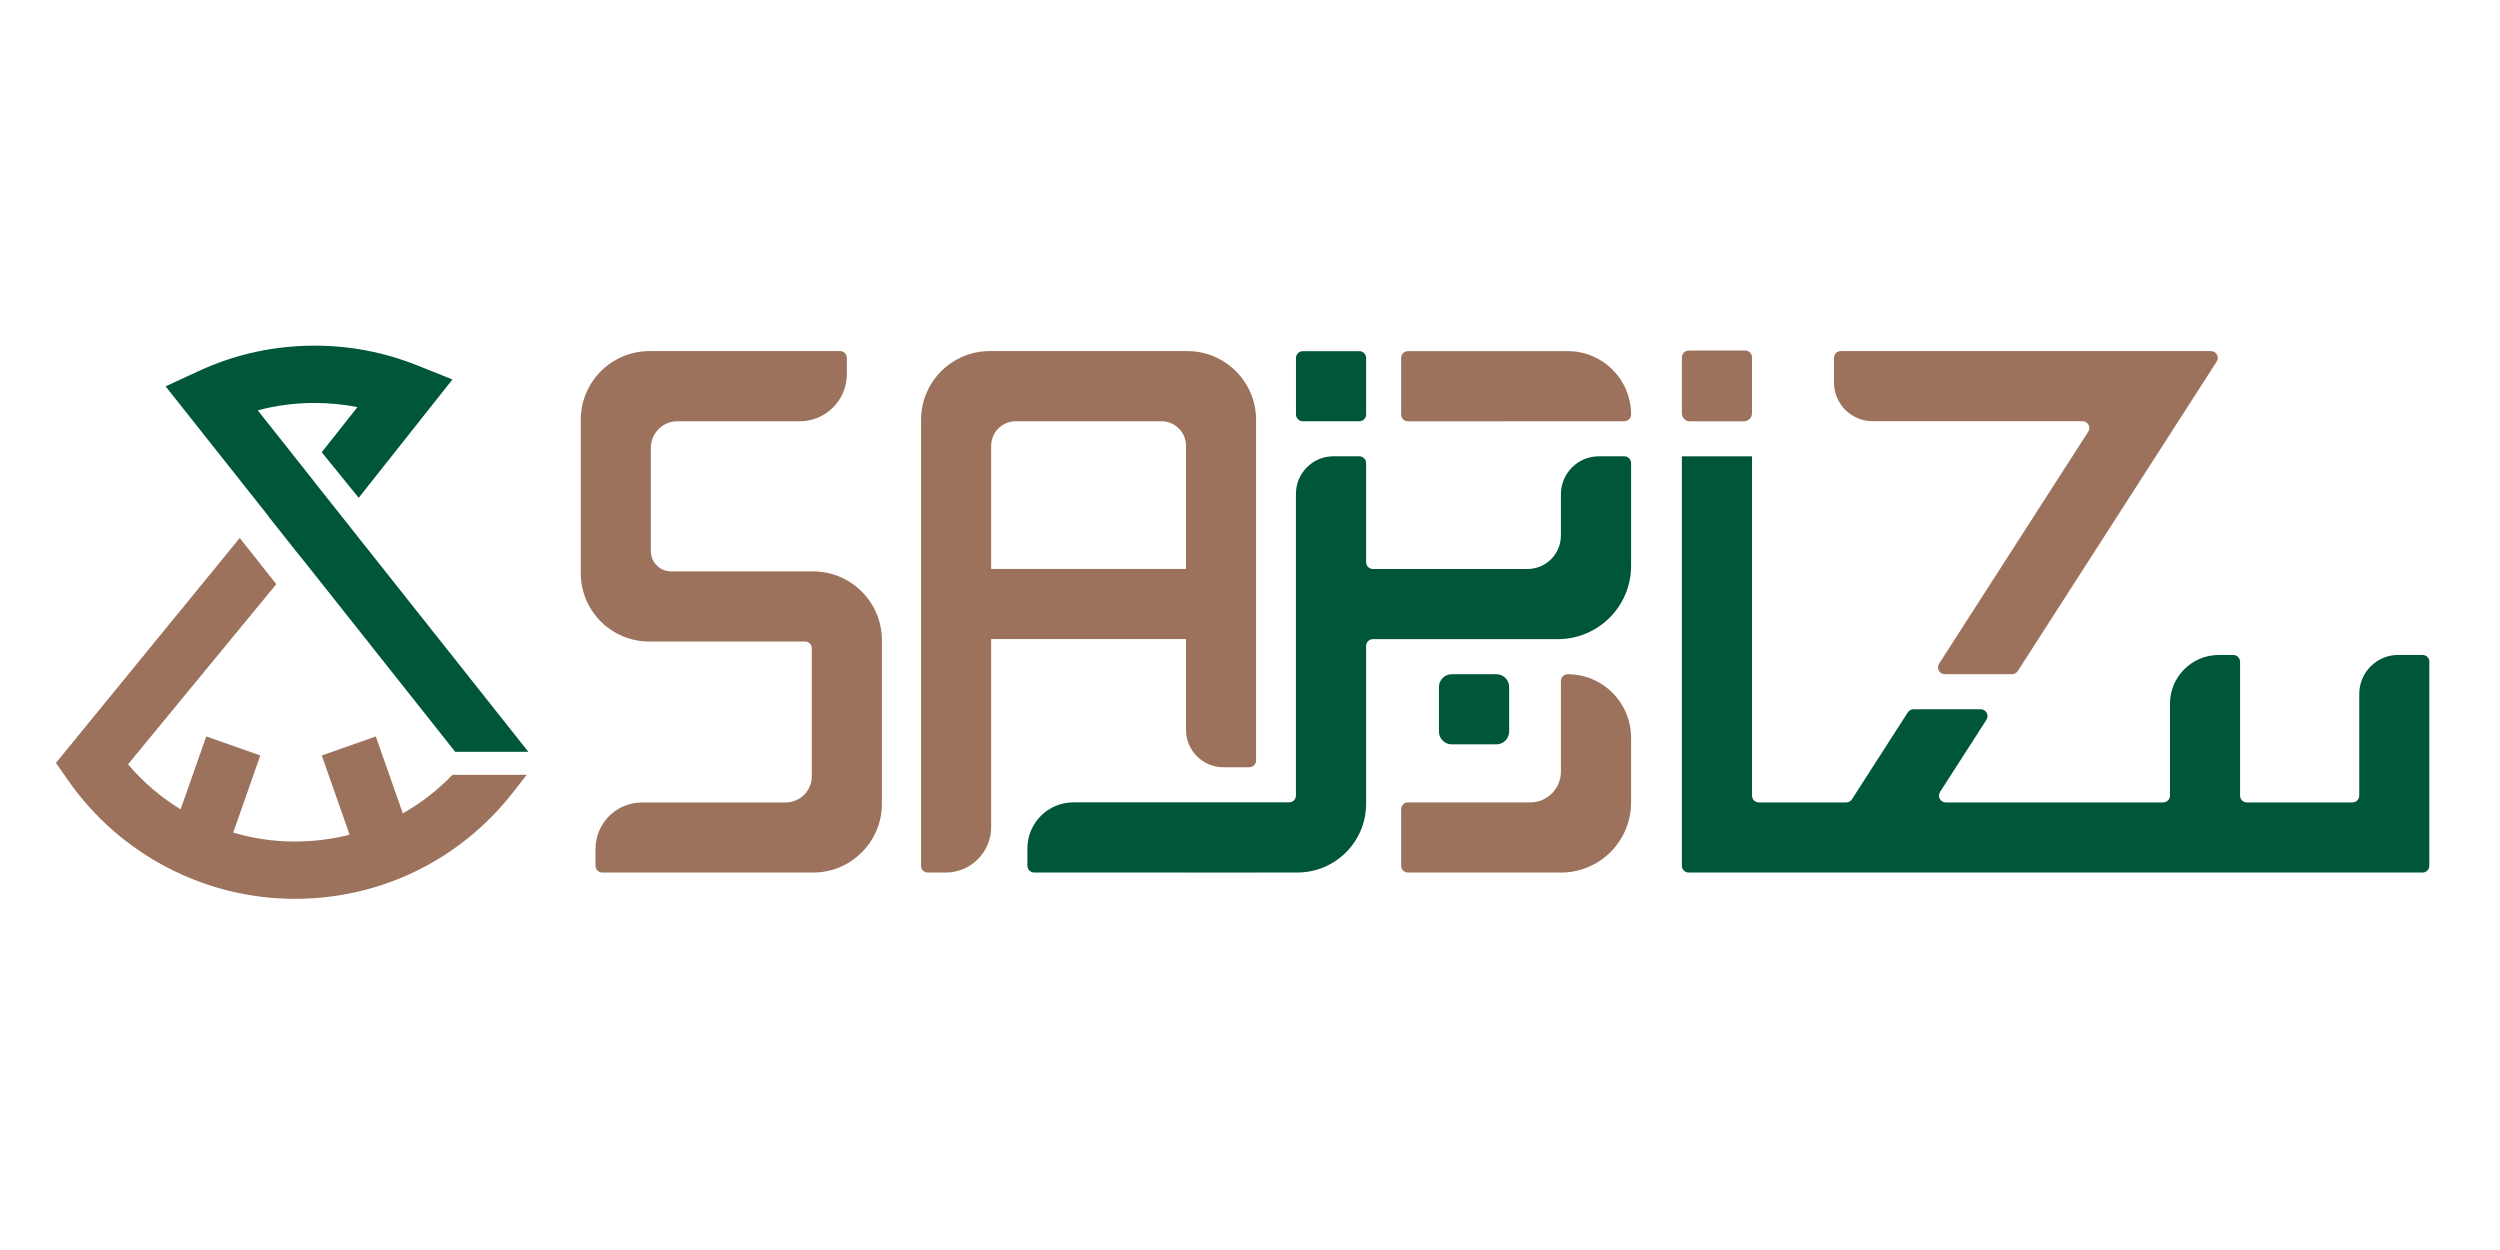 <svg version="1.0" preserveAspectRatio="xMidYMid meet" height="150" viewBox="0 0 224.88 112.5" zoomAndPan="magnify" width="300" xmlns:xlink="http://www.w3.org/1999/xlink" xmlns="http://www.w3.org/2000/svg"><defs><clipPath id="58d39c82bd"><path clip-rule="nonzero" d="M 14.719 31 L 47.633 31 L 47.633 67.836 L 14.719 67.836 Z M 14.719 31"></path></clipPath><clipPath id="96eb7f246d"><path clip-rule="nonzero" d="M 47.488 67.66 L 40.906 67.66 L 27.422 50.648 L 26.668 49.719 L 24.148 46.535 L 24.156 46.523 L 14.844 34.77 L 17.82 33.395 C 21.113 31.875 24.621 31.109 28.25 31.109 C 31.43 31.109 34.523 31.699 37.449 32.871 L 40.66 34.152 L 32.223 44.801 L 28.895 40.703 L 32.109 36.641 C 30.848 36.391 29.555 36.266 28.25 36.266 C 26.508 36.266 24.793 36.488 23.137 36.93 L 28.172 43.285 L 28.164 43.285 Z M 47.488 67.66"></path></clipPath><clipPath id="a07748def3"><path clip-rule="nonzero" d="M 4.828 48.41 L 47.453 48.41 L 47.453 80.965 L 4.828 80.965 Z M 4.828 48.41"></path></clipPath><clipPath id="83cdcd4970"><path clip-rule="nonzero" d="M 47.348 69.734 L 46.113 71.312 C 41.355 77.402 34.203 80.895 26.488 80.895 C 18.363 80.895 10.73 76.91 6.074 70.238 L 4.973 68.664 L 21.516 48.418 L 24.801 52.566 L 24.812 52.566 L 11.461 68.789 C 12.82 70.387 14.406 71.746 16.195 72.84 L 18.504 66.281 L 23.367 67.992 L 20.93 74.934 C 22.73 75.469 24.594 75.738 26.488 75.738 C 28.168 75.738 29.816 75.527 31.406 75.125 L 28.898 67.992 L 33.762 66.281 L 36.195 73.203 C 37.844 72.27 39.336 71.109 40.66 69.734 Z M 47.348 69.734"></path></clipPath><clipPath id="69102f4246"><path clip-rule="nonzero" d="M 52.207 31.598 L 79.488 31.598 L 79.488 78.535 L 52.207 78.535 Z M 52.207 31.598"></path></clipPath><clipPath id="1ba1ed6756"><path clip-rule="nonzero" d="M 73.117 78.531 L 54.148 78.531 C 53.809 78.531 53.535 78.258 53.535 77.918 L 53.535 76.406 C 53.535 74.094 55.406 72.223 57.719 72.223 L 70.648 72.223 C 71.945 72.223 73 71.172 73 69.867 L 73 58.348 C 73 58.012 72.727 57.738 72.395 57.738 L 58.371 57.738 C 54.965 57.738 52.207 54.98 52.207 51.57 L 52.207 37.789 C 52.207 34.367 54.977 31.598 58.398 31.598 L 75.543 31.598 C 75.883 31.598 76.156 31.871 76.156 32.211 L 76.156 33.676 C 76.156 36.016 74.258 37.914 71.922 37.914 L 60.91 37.914 C 59.59 37.914 58.516 38.984 58.516 40.305 L 58.516 49.598 C 58.516 50.609 59.332 51.426 60.344 51.426 L 73.117 51.426 C 76.535 51.426 79.312 54.199 79.312 57.621 L 79.312 72.336 C 79.312 75.758 76.543 78.531 73.117 78.531"></path></clipPath><clipPath id="0426899a1e"><path clip-rule="nonzero" d="M 82.695 31.598 L 113 31.598 L 113 78.535 L 82.695 78.535 Z M 82.695 31.598"></path></clipPath><clipPath id="ca882a50b2"><path clip-rule="nonzero" d="M 106.68 51.207 L 89.145 51.207 L 89.145 40.117 C 89.145 38.902 90.133 37.914 91.355 37.914 L 104.469 37.914 C 105.691 37.914 106.68 38.902 106.68 40.117 Z M 106.797 31.598 L 89.023 31.598 C 85.602 31.598 82.836 34.367 82.836 37.789 L 82.836 77.918 C 82.836 78.258 83.109 78.531 83.445 78.531 L 85.047 78.531 C 87.309 78.531 89.145 76.695 89.145 74.434 L 89.145 57.516 L 106.68 57.516 L 106.68 65.691 C 106.68 67.547 108.184 69.051 110.043 69.051 L 112.375 69.051 C 112.715 69.051 112.988 68.777 112.988 68.441 L 112.988 37.793 C 112.988 34.375 110.219 31.598 106.797 31.598"></path></clipPath><clipPath id="23de6ea2e5"><path clip-rule="nonzero" d="M 106.68 78.527 L 112.988 78.527 L 112.988 78.535 L 106.68 78.535 Z M 106.68 78.527"></path></clipPath><clipPath id="de9e769f1c"><path clip-rule="nonzero" d="M 126.023 31.598 L 146.887 31.598 L 146.887 38 L 126.023 38 Z M 126.023 31.598"></path></clipPath><clipPath id="63bc3fc101"><path clip-rule="nonzero" d="M 146.738 37.301 C 146.738 37.641 146.465 37.914 146.125 37.914 L 135.316 37.914 L 135.316 37.918 L 126.656 37.918 C 126.316 37.918 126.043 37.645 126.043 37.305 L 126.043 32.215 C 126.043 31.875 126.316 31.602 126.656 31.602 L 141.039 31.602 C 144.188 31.602 146.738 34.152 146.738 37.301"></path></clipPath><clipPath id="9549b1cd24"><path clip-rule="nonzero" d="M 126.023 60.484 L 146.887 60.484 L 146.887 78.535 L 126.023 78.535 Z M 126.023 60.484"></path></clipPath><clipPath id="096dfc8285"><path clip-rule="nonzero" d="M 146.738 66.379 L 146.738 72.223 C 146.738 75.707 143.914 78.531 140.426 78.531 L 140.426 78.527 L 126.656 78.527 C 126.316 78.527 126.043 78.254 126.043 77.914 L 126.043 72.832 C 126.043 72.492 126.316 72.215 126.656 72.215 L 137.66 72.215 C 139.188 72.215 140.422 70.98 140.422 69.453 L 140.422 61.293 C 140.422 60.953 140.695 60.68 141.035 60.68 C 144.184 60.68 146.734 63.23 146.734 66.383"></path></clipPath><clipPath id="9dba8eb693"><path clip-rule="nonzero" d="M 92.324 41.023 L 146.887 41.023 L 146.887 78.535 L 92.324 78.535 Z M 92.324 41.023"></path></clipPath><clipPath id="d4f167ad99"><path clip-rule="nonzero" d="M 146.738 41.68 L 146.738 50.93 C 146.738 54.574 143.785 57.523 140.145 57.523 L 123.504 57.523 C 123.164 57.523 122.891 57.797 122.891 58.137 L 122.891 72.336 C 122.891 75.758 120.117 78.527 116.699 78.527 L 93.02 78.527 C 92.68 78.527 92.406 78.254 92.406 77.914 L 92.406 76.355 C 92.406 74.07 94.262 72.211 96.551 72.211 L 115.965 72.211 C 116.301 72.211 116.574 71.938 116.574 71.602 L 116.574 44.445 C 116.574 42.582 118.082 41.066 119.949 41.066 L 122.277 41.066 C 122.617 41.066 122.891 41.34 122.891 41.68 L 122.891 50.598 C 122.891 50.938 123.164 51.211 123.504 51.211 L 137.402 51.211 C 139.074 51.211 140.422 49.859 140.422 48.191 L 140.422 44.488 C 140.422 42.598 141.953 41.066 143.844 41.066 L 146.125 41.066 C 146.465 41.066 146.738 41.34 146.738 41.68"></path></clipPath><clipPath id="602bbfbc49"><path clip-rule="nonzero" d="M 116.398 31.598 L 123 31.598 L 123 38 L 116.398 38 Z M 116.398 31.598"></path></clipPath><clipPath id="69972331d5"><path clip-rule="nonzero" d="M 117.191 31.605 L 122.277 31.605 C 122.617 31.605 122.891 31.879 122.891 32.219 L 122.891 37.301 C 122.891 37.641 122.617 37.914 122.277 37.914 L 117.191 37.914 C 116.852 37.914 116.578 37.641 116.578 37.301 L 116.578 32.219 C 116.578 31.879 116.852 31.605 117.191 31.605"></path></clipPath><clipPath id="4c84b8177c"><path clip-rule="nonzero" d="M 129.434 60.484 L 135.855 60.484 L 135.855 67 L 129.434 67 Z M 129.434 60.484"></path></clipPath><clipPath id="790639d309"><path clip-rule="nonzero" d="M 130.594 60.68 L 134.613 60.68 C 135.25 60.68 135.762 61.191 135.762 61.828 L 135.762 65.844 C 135.762 66.477 135.25 66.992 134.613 66.992 L 130.594 66.992 C 129.965 66.992 129.445 66.48 129.445 65.844 L 129.445 61.828 C 129.445 61.195 129.961 60.68 130.594 60.68"></path></clipPath><clipPath id="2d03302a0f"><path clip-rule="nonzero" d="M 151.109 31.352 L 157.734 31.352 L 157.734 37.977 L 151.109 37.977 Z M 151.109 31.352"></path></clipPath><clipPath id="4f22f10190"><path clip-rule="nonzero" d="M 156.898 37.918 L 152.027 37.918 C 151.629 37.918 151.309 37.598 151.309 37.195 L 151.309 32.164 C 151.309 31.824 151.582 31.551 151.922 31.551 L 157.008 31.551 C 157.348 31.551 157.621 31.824 157.621 32.164 L 157.621 37.195 C 157.621 37.594 157.301 37.918 156.898 37.918"></path></clipPath><clipPath id="6796c986db"><path clip-rule="nonzero" d="M 165 31.551 L 199.691 31.551 L 199.691 60.863 L 165 60.863 Z M 165 31.551"></path></clipPath><clipPath id="e7bc565180"><path clip-rule="nonzero" d="M 199.441 32.543 L 181.539 60.395 C 181.422 60.57 181.23 60.68 181.02 60.68 L 174.977 60.68 C 174.488 60.68 174.199 60.141 174.457 59.734 L 187.879 38.855 C 188.145 38.445 187.848 37.91 187.363 37.91 L 168.484 37.91 C 166.559 37.91 165 36.352 165 34.43 L 165 32.211 C 165 31.871 165.273 31.598 165.613 31.598 L 198.926 31.598 C 199.41 31.598 199.703 32.137 199.441 32.543"></path></clipPath><clipPath id="8ced213289"><path clip-rule="nonzero" d="M 151.109 41 L 218.762 41 L 218.762 78.73 L 151.109 78.73 Z M 151.109 41"></path></clipPath><clipPath id="41fa323b8d"><path clip-rule="nonzero" d="M 218.578 59.559 L 218.578 77.918 C 218.578 78.258 218.305 78.531 217.965 78.531 L 151.922 78.531 C 151.582 78.531 151.309 78.258 151.309 77.918 L 151.309 41.07 L 157.621 41.07 L 157.621 71.605 C 157.621 71.945 157.895 72.219 158.234 72.219 L 166.094 72.219 C 166.305 72.219 166.5 72.113 166.613 71.938 L 171.641 64.117 C 171.75 63.945 171.941 63.832 172.156 63.832 L 178.203 63.832 C 178.688 63.832 178.98 64.371 178.719 64.781 L 174.547 71.27 C 174.281 71.68 174.578 72.219 175.062 72.219 L 194.621 72.219 C 194.961 72.219 195.238 71.945 195.238 71.605 L 195.238 63.34 C 195.238 60.91 197.203 58.949 199.629 58.949 L 200.934 58.949 C 201.273 58.949 201.547 59.223 201.547 59.562 L 201.547 71.605 C 201.547 71.945 201.82 72.219 202.16 72.219 L 211.656 72.219 C 211.996 72.219 212.273 71.945 212.273 71.605 L 212.273 62.453 C 212.273 60.516 213.844 58.945 215.781 58.945 L 217.973 58.945 C 218.312 58.945 218.586 59.219 218.586 59.559"></path></clipPath></defs><g clip-path="url(#58d39c82bd)"><g clip-path="url(#96eb7f246d)"><path fill-rule="nonzero" fill-opacity="1" d="M 3.207 29.344 L 49.254 29.344 L 49.254 82.582 L 3.207 82.582 Z M 3.207 29.344" fill="#00563b"></path></g></g><g clip-path="url(#a07748def3)"><g clip-path="url(#83cdcd4970)"><path fill-rule="nonzero" fill-opacity="1" d="M 3.207 29.344 L 49.254 29.344 L 49.254 82.582 L 3.207 82.582 Z M 3.207 29.344" fill="#9c725c"></path></g></g><g clip-path="url(#69102f4246)"><g clip-path="url(#1ba1ed6756)"><path fill-rule="nonzero" fill-opacity="1" d="M 50 29.391 L 148.895 29.391 L 148.895 80.742 L 50 80.742 Z M 50 29.391" fill="#9c725c"></path></g></g><g clip-path="url(#0426899a1e)"><g clip-path="url(#ca882a50b2)"><path fill-rule="nonzero" fill-opacity="1" d="M 50 29.391 L 148.895 29.391 L 148.895 80.742 L 50 80.742 Z M 50 29.391" fill="#9c725c"></path></g></g><g clip-path="url(#23de6ea2e5)"><path fill-rule="nonzero" fill-opacity="1" d="M 50 29.391 L 148.895 29.391 L 148.895 80.742 L 50 80.742 Z M 50 29.391" fill="#9c725c"></path></g><g clip-path="url(#de9e769f1c)"><g clip-path="url(#63bc3fc101)"><path fill-rule="nonzero" fill-opacity="1" d="M 50 29.391 L 148.895 29.391 L 148.895 80.742 L 50 80.742 Z M 50 29.391" fill="#9c725c"></path></g></g><g clip-path="url(#9549b1cd24)"><g clip-path="url(#096dfc8285)"><path fill-rule="nonzero" fill-opacity="1" d="M 50 29.391 L 148.895 29.391 L 148.895 80.742 L 50 80.742 Z M 50 29.391" fill="#9c725c"></path></g></g><g clip-path="url(#9dba8eb693)"><g clip-path="url(#d4f167ad99)"><path fill-rule="nonzero" fill-opacity="1" d="M 50 29.391 L 148.895 29.391 L 148.895 80.742 L 50 80.742 Z M 50 29.391" fill="#00563b"></path></g></g><g clip-path="url(#602bbfbc49)"><g clip-path="url(#69972331d5)"><path fill-rule="nonzero" fill-opacity="1" d="M 50 29.391 L 148.895 29.391 L 148.895 80.742 L 50 80.742 Z M 50 29.391" fill="#00563b"></path></g></g><g clip-path="url(#4c84b8177c)"><g clip-path="url(#790639d309)"><path fill-rule="nonzero" fill-opacity="1" d="M 50 29.391 L 148.895 29.391 L 148.895 80.742 L 50 80.742 Z M 50 29.391" fill="#00563b"></path></g></g><g clip-path="url(#2d03302a0f)"><g clip-path="url(#4f22f10190)"><path fill-rule="nonzero" fill-opacity="1" d="M 149.102 29.344 L 220.77 29.344 L 220.77 80.734 L 149.102 80.734 Z M 149.102 29.344" fill="#9c725c"></path></g></g><g clip-path="url(#6796c986db)"><g clip-path="url(#e7bc565180)"><path fill-rule="nonzero" fill-opacity="1" d="M 149.102 29.344 L 220.77 29.344 L 220.77 80.734 L 149.102 80.734 Z M 149.102 29.344" fill="#9c725c"></path></g></g><g clip-path="url(#8ced213289)"><g clip-path="url(#41fa323b8d)"><path fill-rule="nonzero" fill-opacity="1" d="M 149.102 29.344 L 220.77 29.344 L 220.77 80.734 L 149.102 80.734 Z M 149.102 29.344" fill="#00563b"></path></g></g></svg>
